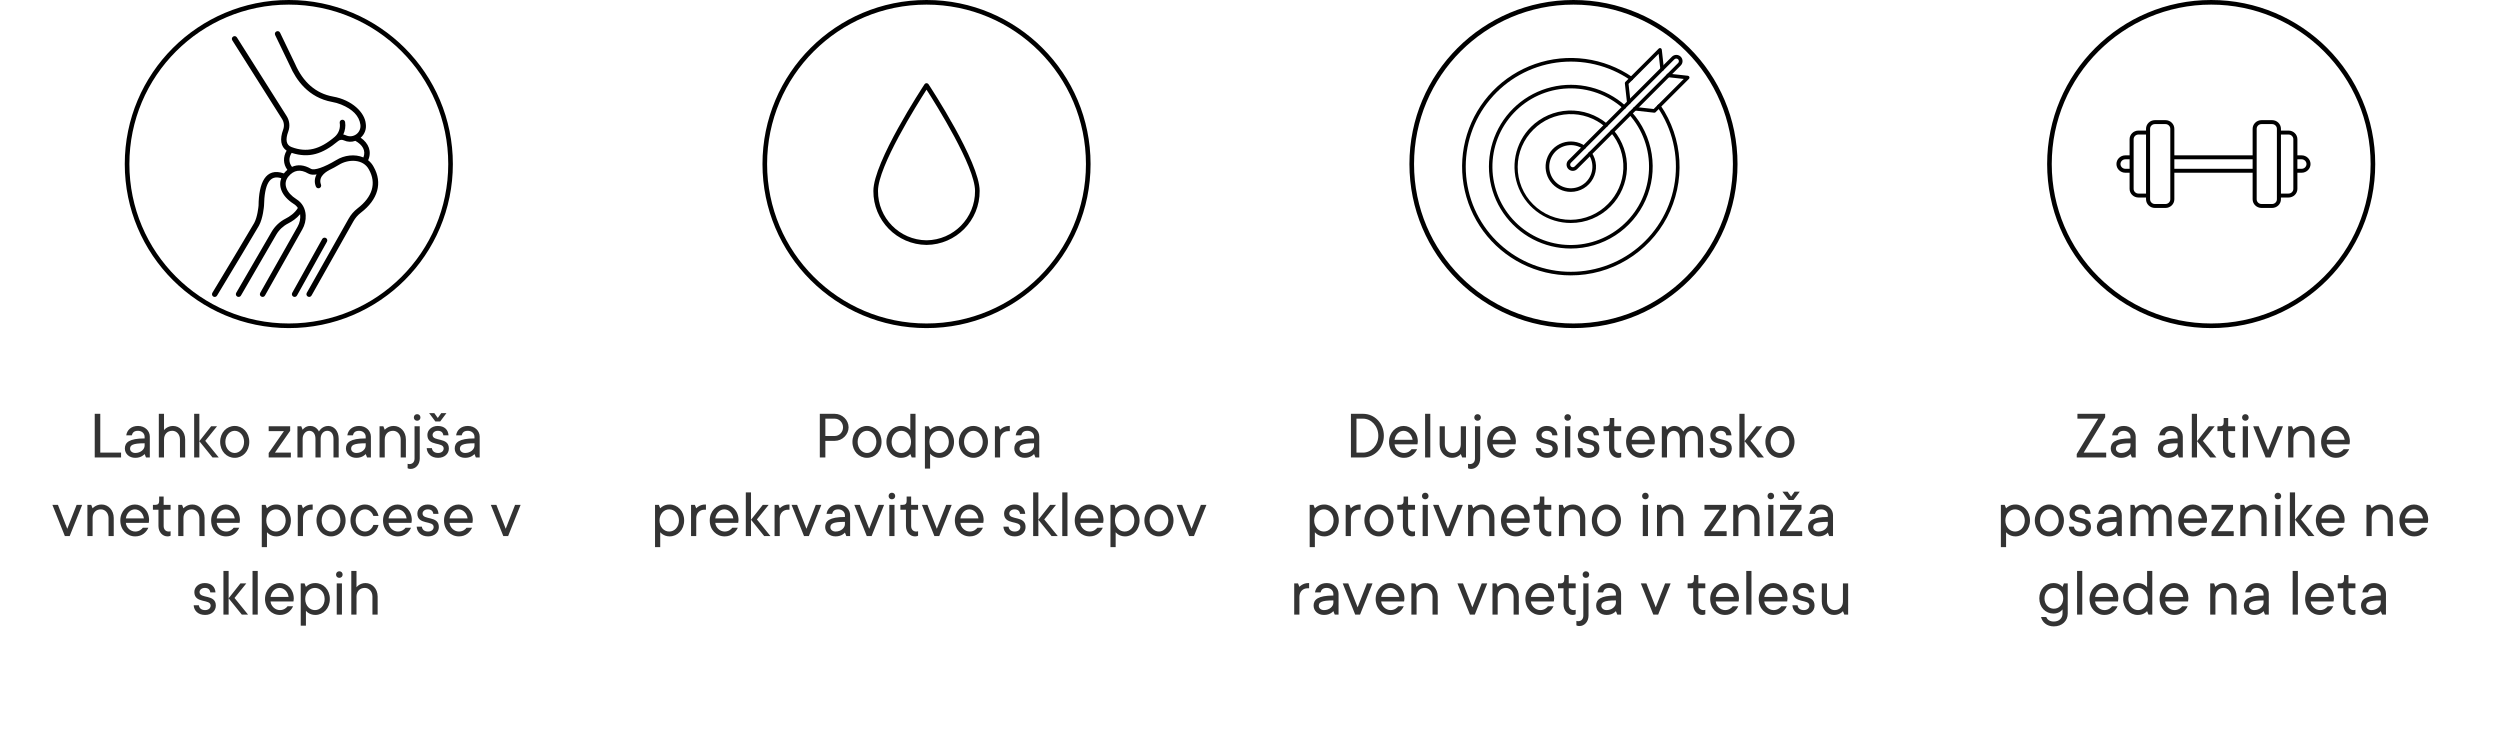 <?xml version="1.0" encoding="UTF-8"?>
<svg xmlns="http://www.w3.org/2000/svg" width="541" height="161" viewBox="0 0 541 161" fill="none">
  <path d="M20.5 99V89.55H21.7V97.95H26.2V99H20.5ZM31.596 99L31.296 98.25C31.146 98.415 30.981 98.55 30.786 98.67C30.441 98.895 29.946 99.075 29.271 99.075C27.921 99.075 27.021 98.175 27.021 97.05C27.021 95.775 27.921 94.875 31.296 94.875V94.5C31.296 93.825 30.711 93.225 29.871 93.225C29.031 93.225 28.686 93.6 28.521 94.2H27.321C27.486 93.075 28.371 92.175 29.871 92.175C31.371 92.175 32.421 93.24 32.421 94.5V99H31.596ZM31.296 96.45V95.925C28.596 95.925 28.146 96.375 28.146 97.125C28.146 97.59 28.596 98.025 29.271 98.025C30.471 98.025 31.296 97.2 31.296 96.45ZM34.368 99V89.55H35.493V93.075C35.628 92.91 35.793 92.76 35.988 92.625C36.333 92.4 36.798 92.175 37.443 92.175C38.868 92.175 40.068 93.375 40.068 95.1V99H38.943V95.1C38.943 93.975 38.178 93.225 37.293 93.225C36.228 93.225 35.493 93.96 35.493 95.1V99H34.368ZM42.015 99V89.55H43.14V95.475L45.69 92.25H46.965L44.415 95.4L47.34 99H45.99L43.14 95.475V99H42.015ZM50.792 98.025C51.827 98.025 52.817 97.065 52.817 95.625C52.817 94.185 51.827 93.225 50.792 93.225C49.742 93.225 48.767 94.185 48.767 95.625C48.767 97.065 49.742 98.025 50.792 98.025ZM50.792 99.075C49.052 99.075 47.642 97.65 47.642 95.625C47.642 93.6 49.052 92.175 50.792 92.175C52.532 92.175 53.942 93.6 53.942 95.625C53.942 97.65 52.532 99.075 50.792 99.075ZM58.143 99V98.025L61.443 93.3H58.143V92.25H62.793V93.225L59.493 97.95H62.943V99H58.143ZM64.367 99V92.25H65.192L65.492 93C65.597 92.85 65.732 92.715 65.897 92.595C66.182 92.37 66.557 92.175 67.142 92.175C67.817 92.175 68.282 92.475 68.582 92.775C68.762 92.955 68.912 93.15 69.017 93.375C69.152 93.15 69.302 92.955 69.497 92.775C69.842 92.475 70.322 92.175 71.042 92.175C72.242 92.175 73.292 93.21 73.292 94.95V99H72.167V94.95C72.167 93.81 71.582 93.225 70.817 93.225C70.052 93.225 69.392 93.885 69.392 94.95V99H68.267V94.95C68.267 93.81 67.682 93.225 66.917 93.225C66.182 93.225 65.492 93.945 65.492 94.95V99H64.367ZM79.438 99L79.138 98.25C78.987 98.415 78.823 98.55 78.627 98.67C78.282 98.895 77.787 99.075 77.112 99.075C75.763 99.075 74.862 98.175 74.862 97.05C74.862 95.775 75.763 94.875 79.138 94.875V94.5C79.138 93.825 78.552 93.225 77.713 93.225C76.873 93.225 76.528 93.6 76.362 94.2H75.162C75.328 93.075 76.213 92.175 77.713 92.175C79.213 92.175 80.263 93.24 80.263 94.5V99H79.438ZM79.138 96.45V95.925C76.438 95.925 75.987 96.375 75.987 97.125C75.987 97.59 76.438 98.025 77.112 98.025C78.312 98.025 79.138 97.2 79.138 96.45ZM82.135 99V92.25H82.96L83.26 93C83.395 92.85 83.56 92.715 83.755 92.595C84.1 92.37 84.565 92.175 85.21 92.175C86.635 92.175 87.835 93.375 87.835 95.1V99H86.71V95.1C86.71 93.975 85.945 93.225 85.06 93.225C83.995 93.225 83.26 93.96 83.26 95.1V99H82.135ZM88.208 101.325V100.35L88.313 100.395C88.388 100.41 88.478 100.425 88.583 100.425C89.258 100.425 89.708 99.99 89.708 99.225V92.25H90.833V99.225C90.833 100.575 89.918 101.475 88.883 101.475C88.658 101.475 88.493 101.445 88.373 101.4C88.298 101.385 88.253 101.355 88.208 101.325ZM89.558 90.345C89.558 89.925 89.858 89.625 90.263 89.625C90.683 89.625 90.983 89.925 90.983 90.345C90.983 90.75 90.683 91.05 90.263 91.05C89.858 91.05 89.558 90.75 89.558 90.345ZM92.335 96.975H93.46C93.535 97.575 93.97 98.025 94.81 98.025C95.575 98.025 96.01 97.575 96.01 97.05C96.01 95.535 92.485 96.69 92.485 94.125C92.485 93.09 93.385 92.175 94.735 92.175C96.175 92.175 96.985 93 97.06 94.2H95.935C95.86 93.6 95.5 93.225 94.735 93.225C94.06 93.225 93.61 93.66 93.61 94.125C93.61 95.64 97.135 94.5 97.135 97.05C97.135 98.175 96.235 99.075 94.81 99.075C93.31 99.075 92.41 98.175 92.335 96.975ZM94.21 91.2L92.86 89.4H93.985L94.735 90.45L95.485 89.4H96.61L95.26 91.2H94.21ZM102.978 99L102.678 98.25C102.528 98.415 102.363 98.55 102.168 98.67C101.823 98.895 101.328 99.075 100.653 99.075C99.302 99.075 98.403 98.175 98.403 97.05C98.403 95.775 99.302 94.875 102.678 94.875V94.5C102.678 93.825 102.093 93.225 101.253 93.225C100.413 93.225 100.068 93.6 99.903 94.2H98.703C98.868 93.075 99.752 92.175 101.253 92.175C102.753 92.175 103.803 93.24 103.803 94.5V99H102.978ZM102.678 96.45V95.925C99.978 95.925 99.528 96.375 99.528 97.125C99.528 97.59 99.978 98.025 100.653 98.025C101.853 98.025 102.678 97.2 102.678 96.45ZM14.035 116L11.335 109.25H12.535L14.56 114.425L16.585 109.25H17.785L15.085 116H14.035ZM18.913 116V109.25H19.738L20.038 110C20.172 109.85 20.337 109.715 20.532 109.595C20.878 109.37 21.343 109.175 21.988 109.175C23.413 109.175 24.613 110.375 24.613 112.1V116H23.488V112.1C23.488 110.975 22.723 110.225 21.837 110.225C20.773 110.225 20.038 110.96 20.038 112.1V116H18.913ZM30.911 114.2H32.111C31.661 115.175 30.761 116.075 29.261 116.075C27.461 116.075 26.036 114.65 26.036 112.625C26.036 110.6 27.551 109.175 29.186 109.175C30.836 109.175 32.261 110.51 32.261 112.55C32.261 112.745 32.231 112.88 32.216 112.985L32.186 113.15H27.236C27.311 114.125 28.196 115.025 29.261 115.025C30.146 115.025 30.686 114.515 30.911 114.2ZM27.236 112.175H31.136C30.971 111.05 30.161 110.225 29.186 110.225C28.211 110.225 27.401 111.05 27.236 112.175ZM34.291 113.825V110.3H33.091V109.25H33.616C34.171 109.25 34.441 108.98 34.441 108.425V107.45H35.416V109.25H36.916V110.3H35.416V113.825C35.416 114.59 35.866 115.025 36.541 115.025C36.646 115.025 36.736 115.01 36.811 114.995L36.916 114.95V115.925C36.871 115.955 36.811 115.985 36.751 116C36.616 116.045 36.451 116.075 36.241 116.075C35.206 116.075 34.291 115.175 34.291 113.825ZM38.571 116V109.25H39.396L39.696 110C39.831 109.85 39.996 109.715 40.191 109.595C40.536 109.37 41.001 109.175 41.646 109.175C43.071 109.175 44.271 110.375 44.271 112.1V116H43.146V112.1C43.146 110.975 42.381 110.225 41.496 110.225C40.431 110.225 39.696 110.96 39.696 112.1V116H38.571ZM50.569 114.2H51.769C51.319 115.175 50.419 116.075 48.919 116.075C47.119 116.075 45.694 114.65 45.694 112.625C45.694 110.6 47.209 109.175 48.844 109.175C50.494 109.175 51.919 110.51 51.919 112.55C51.919 112.745 51.889 112.88 51.874 112.985L51.844 113.15H46.894C46.969 114.125 47.854 115.025 48.919 115.025C49.804 115.025 50.344 114.515 50.569 114.2ZM46.894 112.175H50.794C50.629 111.05 49.819 110.225 48.844 110.225C47.869 110.225 47.059 111.05 46.894 112.175ZM59.722 115.025C60.847 115.025 61.822 114.065 61.822 112.625C61.822 111.185 60.847 110.225 59.722 110.225C58.597 110.225 57.622 111.185 57.622 112.625C57.622 114.065 58.597 115.025 59.722 115.025ZM56.647 118.4V109.25H57.472L57.772 110C57.907 109.85 58.087 109.715 58.282 109.595C58.627 109.37 59.122 109.175 59.797 109.175C61.537 109.175 62.947 110.6 62.947 112.625C62.947 114.65 61.537 116.075 59.797 116.075C59.122 116.075 58.627 115.85 58.282 115.625C58.087 115.49 57.907 115.34 57.772 115.175V118.4H56.647ZM64.44 116V109.25H65.265L65.565 110C65.7 109.85 65.865 109.715 66.06 109.595C66.405 109.37 66.87 109.175 67.515 109.175H67.665V110.3H67.365C66.3 110.3 65.565 111.035 65.565 112.175V116H64.44ZM71.637 115.025C72.672 115.025 73.662 114.065 73.662 112.625C73.662 111.185 72.672 110.225 71.637 110.225C70.587 110.225 69.612 111.185 69.612 112.625C69.612 114.065 70.587 115.025 71.637 115.025ZM71.637 116.075C69.897 116.075 68.487 114.65 68.487 112.625C68.487 110.6 69.897 109.175 71.637 109.175C73.377 109.175 74.787 110.6 74.787 112.625C74.787 114.65 73.377 116.075 71.637 116.075ZM80.79 113.6H81.915C81.6 114.965 80.49 116.075 78.99 116.075C77.25 116.075 75.84 114.65 75.84 112.625C75.84 110.6 77.25 109.175 78.99 109.175C80.49 109.175 81.6 110.285 81.915 111.65H80.79C80.55 110.9 79.875 110.225 78.99 110.225C77.94 110.225 76.965 111.185 76.965 112.625C76.965 114.065 77.94 115.025 78.99 115.025C79.875 115.025 80.55 114.35 80.79 113.6ZM87.761 114.2H88.961C88.511 115.175 87.611 116.075 86.111 116.075C84.311 116.075 82.886 114.65 82.886 112.625C82.886 110.6 84.401 109.175 86.036 109.175C87.686 109.175 89.111 110.51 89.111 112.55C89.111 112.745 89.081 112.88 89.066 112.985L89.036 113.15H84.086C84.161 114.125 85.046 115.025 86.111 115.025C86.996 115.025 87.536 114.515 87.761 114.2ZM84.086 112.175H87.986C87.821 111.05 87.011 110.225 86.036 110.225C85.061 110.225 84.251 111.05 84.086 112.175ZM90.167 113.975H91.292C91.367 114.575 91.802 115.025 92.642 115.025C93.407 115.025 93.842 114.575 93.842 114.05C93.842 112.535 90.317 113.69 90.317 111.125C90.317 110.09 91.217 109.175 92.567 109.175C94.007 109.175 94.817 110 94.892 111.2H93.767C93.692 110.6 93.332 110.225 92.567 110.225C91.892 110.225 91.442 110.66 91.442 111.125C91.442 112.64 94.967 111.5 94.967 114.05C94.967 115.175 94.067 116.075 92.642 116.075C91.142 116.075 90.242 115.175 90.167 113.975ZM100.96 114.2H102.16C101.71 115.175 100.81 116.075 99.31 116.075C97.51 116.075 96.085 114.65 96.085 112.625C96.085 110.6 97.6 109.175 99.235 109.175C100.885 109.175 102.31 110.51 102.31 112.55C102.31 112.745 102.28 112.88 102.265 112.985L102.235 113.15H97.285C97.36 114.125 98.245 115.025 99.31 115.025C100.195 115.025 100.735 114.515 100.96 114.2ZM97.285 112.175H101.185C101.02 111.05 100.21 110.225 99.235 110.225C98.26 110.225 97.45 111.05 97.285 112.175ZM108.913 116L106.213 109.25H107.413L109.438 114.425L111.463 109.25H112.663L109.963 116H108.913ZM41.907 130.975H43.032C43.107 131.575 43.542 132.025 44.382 132.025C45.147 132.025 45.582 131.575 45.582 131.05C45.582 129.535 42.057 130.69 42.057 128.125C42.057 127.09 42.957 126.175 44.307 126.175C45.747 126.175 46.557 127 46.632 128.2H45.507C45.432 127.6 45.072 127.225 44.307 127.225C43.632 127.225 43.182 127.66 43.182 128.125C43.182 129.64 46.707 128.5 46.707 131.05C46.707 132.175 45.807 133.075 44.382 133.075C42.882 133.075 41.982 132.175 41.907 130.975ZM48.35 133V123.55H49.475V129.475L52.025 126.25H53.3L50.75 129.4L53.675 133H52.325L49.475 129.475V133H48.35ZM54.649 133V123.55H55.774V133H54.649ZM62.222 131.2H63.422C62.972 132.175 62.072 133.075 60.572 133.075C58.772 133.075 57.347 131.65 57.347 129.625C57.347 127.6 58.862 126.175 60.497 126.175C62.147 126.175 63.572 127.51 63.572 129.55C63.572 129.745 63.542 129.88 63.527 129.985L63.497 130.15H58.547C58.622 131.125 59.507 132.025 60.572 132.025C61.457 132.025 61.997 131.515 62.222 131.2ZM58.547 129.175H62.447C62.282 128.05 61.472 127.225 60.497 127.225C59.522 127.225 58.712 128.05 58.547 129.175ZM68.152 132.025C69.277 132.025 70.252 131.065 70.252 129.625C70.252 128.185 69.277 127.225 68.152 127.225C67.027 127.225 66.052 128.185 66.052 129.625C66.052 131.065 67.027 132.025 68.152 132.025ZM65.077 135.4V126.25H65.902L66.202 127C66.337 126.85 66.517 126.715 66.712 126.595C67.057 126.37 67.552 126.175 68.227 126.175C69.967 126.175 71.377 127.6 71.377 129.625C71.377 131.65 69.967 133.075 68.227 133.075C67.552 133.075 67.057 132.85 66.712 132.625C66.517 132.49 66.337 132.34 66.202 132.175V135.4H65.077ZM72.87 133V126.25H73.995V133H72.87ZM72.72 124.345C72.72 123.925 73.02 123.625 73.425 123.625C73.845 123.625 74.145 123.925 74.145 124.345C74.145 124.75 73.845 125.05 73.425 125.05C73.02 125.05 72.72 124.75 72.72 124.345ZM76.021 133V123.55H77.146V127.075C77.281 126.91 77.446 126.76 77.641 126.625C77.986 126.4 78.451 126.175 79.096 126.175C80.521 126.175 81.721 127.375 81.721 129.1V133H80.596V129.1C80.596 127.975 79.831 127.225 78.946 127.225C77.881 127.225 77.146 127.96 77.146 129.1V133H76.021Z" fill="#333333"></path>
  <path d="M177.408 99V89.55H180.633C182.268 89.55 183.633 90.9 183.633 92.475C183.633 94.05 182.268 95.4 180.633 95.4H178.608V99H177.408ZM178.608 94.35H180.633C181.608 94.35 182.433 93.525 182.433 92.475C182.433 91.425 181.608 90.6 180.633 90.6H178.608V94.35ZM187.617 98.025C188.652 98.025 189.642 97.065 189.642 95.625C189.642 94.185 188.652 93.225 187.617 93.225C186.567 93.225 185.592 94.185 185.592 95.625C185.592 97.065 186.567 98.025 187.617 98.025ZM187.617 99.075C185.877 99.075 184.467 97.65 184.467 95.625C184.467 93.6 185.877 92.175 187.617 92.175C189.357 92.175 190.767 93.6 190.767 95.625C190.767 97.65 189.357 99.075 187.617 99.075ZM195.045 98.025C196.17 98.025 197.145 97.065 197.145 95.625C197.145 94.185 196.17 93.225 195.045 93.225C193.92 93.225 192.945 94.185 192.945 95.625C192.945 97.065 193.92 98.025 195.045 98.025ZM197.295 99L196.995 98.25C196.845 98.415 196.68 98.55 196.485 98.67C196.14 98.895 195.645 99.075 194.97 99.075C193.23 99.075 191.82 97.65 191.82 95.625C191.82 93.6 193.23 92.175 194.97 92.175C195.645 92.175 196.14 92.4 196.485 92.625C196.68 92.76 196.845 92.91 196.995 93.075V89.55H198.12V99H197.295ZM203.226 98.025C204.351 98.025 205.326 97.065 205.326 95.625C205.326 94.185 204.351 93.225 203.226 93.225C202.101 93.225 201.126 94.185 201.126 95.625C201.126 97.065 202.101 98.025 203.226 98.025ZM200.151 101.4V92.25H200.976L201.276 93C201.411 92.85 201.591 92.715 201.786 92.595C202.131 92.37 202.626 92.175 203.301 92.175C205.041 92.175 206.451 93.6 206.451 95.625C206.451 97.65 205.041 99.075 203.301 99.075C202.626 99.075 202.131 98.85 201.786 98.625C201.591 98.49 201.411 98.34 201.276 98.175V101.4H200.151ZM210.644 98.025C211.679 98.025 212.669 97.065 212.669 95.625C212.669 94.185 211.679 93.225 210.644 93.225C209.594 93.225 208.619 94.185 208.619 95.625C208.619 97.065 209.594 98.025 210.644 98.025ZM210.644 99.075C208.904 99.075 207.494 97.65 207.494 95.625C207.494 93.6 208.904 92.175 210.644 92.175C212.384 92.175 213.794 93.6 213.794 95.625C213.794 97.65 212.384 99.075 210.644 99.075ZM215.298 99V92.25H216.123L216.423 93C216.558 92.85 216.723 92.715 216.918 92.595C217.263 92.37 217.728 92.175 218.373 92.175H218.523V93.3H218.223C217.158 93.3 216.423 94.035 216.423 95.175V99H215.298ZM224.07 99L223.77 98.25C223.62 98.415 223.455 98.55 223.26 98.67C222.915 98.895 222.42 99.075 221.745 99.075C220.395 99.075 219.495 98.175 219.495 97.05C219.495 95.775 220.395 94.875 223.77 94.875V94.5C223.77 93.825 223.185 93.225 222.345 93.225C221.505 93.225 221.16 93.6 220.995 94.2H219.795C219.96 93.075 220.845 92.175 222.345 92.175C223.845 92.175 224.895 93.24 224.895 94.5V99H224.07ZM223.77 96.45V95.925C221.07 95.925 220.62 96.375 220.62 97.125C220.62 97.59 221.07 98.025 221.745 98.025C222.945 98.025 223.77 97.2 223.77 96.45ZM144.823 115.025C145.948 115.025 146.923 114.065 146.923 112.625C146.923 111.185 145.948 110.225 144.823 110.225C143.698 110.225 142.723 111.185 142.723 112.625C142.723 114.065 143.698 115.025 144.823 115.025ZM141.748 118.4V109.25H142.573L142.873 110C143.008 109.85 143.188 109.715 143.383 109.595C143.728 109.37 144.223 109.175 144.898 109.175C146.638 109.175 148.048 110.6 148.048 112.625C148.048 114.65 146.638 116.075 144.898 116.075C144.223 116.075 143.728 115.85 143.383 115.625C143.188 115.49 143.008 115.34 142.873 115.175V118.4H141.748ZM149.541 116V109.25H150.366L150.666 110C150.801 109.85 150.966 109.715 151.161 109.595C151.506 109.37 151.971 109.175 152.616 109.175H152.766V110.3H152.466C151.401 110.3 150.666 111.035 150.666 112.175V116H149.541ZM158.463 114.2H159.663C159.213 115.175 158.313 116.075 156.813 116.075C155.013 116.075 153.588 114.65 153.588 112.625C153.588 110.6 155.103 109.175 156.738 109.175C158.388 109.175 159.813 110.51 159.813 112.55C159.813 112.745 159.783 112.88 159.768 112.985L159.738 113.15H154.788C154.863 114.125 155.748 115.025 156.813 115.025C157.698 115.025 158.238 114.515 158.463 114.2ZM154.788 112.175H158.688C158.523 111.05 157.713 110.225 156.738 110.225C155.763 110.225 154.953 111.05 154.788 112.175ZM161.393 116V106.55H162.518V112.475L165.068 109.25H166.343L163.793 112.4L166.718 116H165.368L162.518 112.475V116H161.393ZM167.617 116V109.25H168.442L168.742 110C168.877 109.85 169.042 109.715 169.237 109.595C169.582 109.37 170.047 109.175 170.692 109.175H170.842V110.3H170.542C169.477 110.3 168.742 111.035 168.742 112.175V116H167.617ZM173.989 116L171.289 109.25H172.489L174.514 114.425L176.539 109.25H177.739L175.039 116H173.989ZM183.142 116L182.842 115.25C182.692 115.415 182.527 115.55 182.332 115.67C181.987 115.895 181.492 116.075 180.817 116.075C179.467 116.075 178.567 115.175 178.567 114.05C178.567 112.775 179.467 111.875 182.842 111.875V111.5C182.842 110.825 182.257 110.225 181.417 110.225C180.577 110.225 180.232 110.6 180.067 111.2H178.867C179.032 110.075 179.917 109.175 181.417 109.175C182.917 109.175 183.967 110.24 183.967 111.5V116H183.142ZM182.842 113.45V112.925C180.142 112.925 179.692 113.375 179.692 114.125C179.692 114.59 180.142 115.025 180.817 115.025C182.017 115.025 182.842 114.2 182.842 113.45ZM187.568 116L184.868 109.25H186.068L188.093 114.425L190.118 109.25H191.318L188.618 116H187.568ZM192.446 116V109.25H193.571V116H192.446ZM192.296 107.345C192.296 106.925 192.596 106.625 193.001 106.625C193.421 106.625 193.721 106.925 193.721 107.345C193.721 107.75 193.421 108.05 193.001 108.05C192.596 108.05 192.296 107.75 192.296 107.345ZM196.047 113.825V110.3H194.847V109.25H195.372C195.927 109.25 196.197 108.98 196.197 108.425V107.45H197.172V109.25H198.672V110.3H197.172V113.825C197.172 114.59 197.622 115.025 198.297 115.025C198.402 115.025 198.492 115.01 198.567 114.995L198.672 114.95V115.925C198.627 115.955 198.567 115.985 198.507 116C198.372 116.045 198.207 116.075 197.997 116.075C196.962 116.075 196.047 115.175 196.047 113.825ZM202.202 116L199.502 109.25H200.702L202.727 114.425L204.752 109.25H205.952L203.252 116H202.202ZM211.505 114.2H212.705C212.255 115.175 211.355 116.075 209.855 116.075C208.055 116.075 206.63 114.65 206.63 112.625C206.63 110.6 208.145 109.175 209.78 109.175C211.43 109.175 212.855 110.51 212.855 112.55C212.855 112.745 212.825 112.88 212.81 112.985L212.78 113.15H207.83C207.905 114.125 208.79 115.025 209.855 115.025C210.74 115.025 211.28 114.515 211.505 114.2ZM207.83 112.175H211.73C211.565 111.05 210.755 110.225 209.78 110.225C208.805 110.225 207.995 111.05 207.83 112.175ZM217.133 113.975H218.258C218.333 114.575 218.768 115.025 219.608 115.025C220.373 115.025 220.808 114.575 220.808 114.05C220.808 112.535 217.283 113.69 217.283 111.125C217.283 110.09 218.183 109.175 219.533 109.175C220.973 109.175 221.783 110 221.858 111.2H220.733C220.658 110.6 220.298 110.225 219.533 110.225C218.858 110.225 218.408 110.66 218.408 111.125C218.408 112.64 221.933 111.5 221.933 114.05C221.933 115.175 221.033 116.075 219.608 116.075C218.108 116.075 217.208 115.175 217.133 113.975ZM223.576 116V106.55H224.701V112.475L227.251 109.25H228.526L225.976 112.4L228.901 116H227.551L224.701 112.475V116H223.576ZM229.875 116V106.55H231V116H229.875ZM237.447 114.2H238.647C238.197 115.175 237.297 116.075 235.797 116.075C233.997 116.075 232.572 114.65 232.572 112.625C232.572 110.6 234.087 109.175 235.722 109.175C237.372 109.175 238.797 110.51 238.797 112.55C238.797 112.745 238.767 112.88 238.752 112.985L238.722 113.15H233.772C233.847 114.125 234.732 115.025 235.797 115.025C236.682 115.025 237.222 114.515 237.447 114.2ZM233.772 112.175H237.672C237.507 111.05 236.697 110.225 235.722 110.225C234.747 110.225 233.937 111.05 233.772 112.175ZM243.378 115.025C244.503 115.025 245.478 114.065 245.478 112.625C245.478 111.185 244.503 110.225 243.378 110.225C242.253 110.225 241.278 111.185 241.278 112.625C241.278 114.065 242.253 115.025 243.378 115.025ZM240.303 118.4V109.25H241.128L241.428 110C241.563 109.85 241.743 109.715 241.938 109.595C242.283 109.37 242.778 109.175 243.453 109.175C245.193 109.175 246.603 110.6 246.603 112.625C246.603 114.65 245.193 116.075 243.453 116.075C242.778 116.075 242.283 115.85 241.938 115.625C241.743 115.49 241.563 115.34 241.428 115.175V118.4H240.303ZM250.796 115.025C251.831 115.025 252.821 114.065 252.821 112.625C252.821 111.185 251.831 110.225 250.796 110.225C249.746 110.225 248.771 111.185 248.771 112.625C248.771 114.065 249.746 115.025 250.796 115.025ZM250.796 116.075C249.056 116.075 247.646 114.65 247.646 112.625C247.646 110.6 249.056 109.175 250.796 109.175C252.536 109.175 253.946 110.6 253.946 112.625C253.946 114.65 252.536 116.075 250.796 116.075ZM257.324 116L254.624 109.25H255.824L257.849 114.425L259.874 109.25H261.074L258.374 116H257.324Z" fill="#333333"></path>
  <g clip-path="url(#clip0_644_636)">
    <path d="M200.501 53C194.103 52.943 188.958 47.716 189 41.316C189 35.063 199.632 18.894 200.083 18.21C200.254 17.98 200.581 17.933 200.81 18.105C200.85 18.134 200.886 18.17 200.916 18.21C201.368 18.894 211.998 35.061 211.998 41.316C212.04 47.716 206.897 52.943 200.497 53.002L200.501 53ZM200.501 19.403C198.5 22.514 189.999 36.033 189.999 41.314C189.956 47.162 194.653 51.943 200.499 52C206.345 51.943 211.042 47.164 210.999 41.316C210.999 36.035 202.498 22.514 200.499 19.405L200.501 19.403Z" fill="black"></path>
  </g>
  <circle cx="200.5" cy="35.5" r="35" stroke="black"></circle>
  <path d="M293.54 97.95H294.965C296.705 97.95 298.265 96.375 298.265 94.275C298.265 92.175 296.705 90.6 294.965 90.6H293.54V97.95ZM292.34 99V89.55H294.965C297.44 89.55 299.465 91.575 299.465 94.275C299.465 96.975 297.44 99 294.965 99H292.34ZM305.461 97.2H306.661C306.211 98.175 305.311 99.075 303.811 99.075C302.011 99.075 300.586 97.65 300.586 95.625C300.586 93.6 302.101 92.175 303.736 92.175C305.386 92.175 306.811 93.51 306.811 95.55C306.811 95.745 306.781 95.88 306.766 95.985L306.736 96.15H301.786C301.861 97.125 302.746 98.025 303.811 98.025C304.696 98.025 305.236 97.515 305.461 97.2ZM301.786 95.175H305.686C305.521 94.05 304.711 93.225 303.736 93.225C302.761 93.225 301.951 94.05 301.786 95.175ZM308.391 99V89.55H309.516V99H308.391ZM311.539 96.15V92.25H312.664V96.15C312.664 97.275 313.399 98.025 314.314 98.025C315.379 98.025 316.114 97.29 316.114 96.15V92.25H317.239V99H316.414L316.114 98.25C315.979 98.415 315.814 98.55 315.619 98.67C315.274 98.895 314.809 99.075 314.164 99.075C312.739 99.075 311.539 97.875 311.539 96.15ZM317.685 101.325V100.35L317.79 100.395C317.865 100.41 317.955 100.425 318.06 100.425C318.735 100.425 319.185 99.99 319.185 99.225V92.25H320.31V99.225C320.31 100.575 319.395 101.475 318.36 101.475C318.135 101.475 317.97 101.445 317.85 101.4C317.775 101.385 317.73 101.355 317.685 101.325ZM319.035 90.345C319.035 89.925 319.335 89.625 319.74 89.625C320.16 89.625 320.46 89.925 320.46 90.345C320.46 90.75 320.16 91.05 319.74 91.05C319.335 91.05 319.035 90.75 319.035 90.345ZM326.687 97.2H327.887C327.437 98.175 326.537 99.075 325.037 99.075C323.237 99.075 321.812 97.65 321.812 95.625C321.812 93.6 323.327 92.175 324.962 92.175C326.612 92.175 328.037 93.51 328.037 95.55C328.037 95.745 328.007 95.88 327.992 95.985L327.962 96.15H323.012C323.087 97.125 323.972 98.025 325.037 98.025C325.922 98.025 326.462 97.515 326.687 97.2ZM323.012 95.175H326.912C326.747 94.05 325.937 93.225 324.962 93.225C323.987 93.225 323.177 94.05 323.012 95.175ZM332.315 96.975H333.44C333.515 97.575 333.95 98.025 334.79 98.025C335.555 98.025 335.99 97.575 335.99 97.05C335.99 95.535 332.465 96.69 332.465 94.125C332.465 93.09 333.365 92.175 334.715 92.175C336.155 92.175 336.965 93 337.04 94.2H335.915C335.84 93.6 335.48 93.225 334.715 93.225C334.04 93.225 333.59 93.66 333.59 94.125C333.59 95.64 337.115 94.5 337.115 97.05C337.115 98.175 336.215 99.075 334.79 99.075C333.29 99.075 332.39 98.175 332.315 96.975ZM338.683 99V92.25H339.808V99H338.683ZM338.533 90.345C338.533 89.925 338.833 89.625 339.238 89.625C339.658 89.625 339.958 89.925 339.958 90.345C339.958 90.75 339.658 91.05 339.238 91.05C338.833 91.05 338.533 90.75 338.533 90.345ZM341.309 96.975H342.434C342.509 97.575 342.944 98.025 343.784 98.025C344.549 98.025 344.984 97.575 344.984 97.05C344.984 95.535 341.459 96.69 341.459 94.125C341.459 93.09 342.359 92.175 343.709 92.175C345.149 92.175 345.959 93 346.034 94.2H344.909C344.834 93.6 344.474 93.225 343.709 93.225C343.034 93.225 342.584 93.66 342.584 94.125C342.584 95.64 346.109 94.5 346.109 97.05C346.109 98.175 345.209 99.075 343.784 99.075C342.284 99.075 341.384 98.175 341.309 96.975ZM348.202 96.825V93.3H347.002V92.25H347.527C348.082 92.25 348.352 91.98 348.352 91.425V90.45H349.327V92.25H350.827V93.3H349.327V96.825C349.327 97.59 349.777 98.025 350.452 98.025C350.557 98.025 350.647 98.01 350.722 97.995L350.827 97.95V98.925C350.782 98.955 350.722 98.985 350.662 99C350.527 99.045 350.362 99.075 350.152 99.075C349.117 99.075 348.202 98.175 348.202 96.825ZM356.76 97.2H357.96C357.51 98.175 356.61 99.075 355.11 99.075C353.31 99.075 351.885 97.65 351.885 95.625C351.885 93.6 353.4 92.175 355.035 92.175C356.685 92.175 358.11 93.51 358.11 95.55C358.11 95.745 358.08 95.88 358.065 95.985L358.035 96.15H353.085C353.16 97.125 354.045 98.025 355.11 98.025C355.995 98.025 356.535 97.515 356.76 97.2ZM353.085 95.175H356.985C356.82 94.05 356.01 93.225 355.035 93.225C354.06 93.225 353.25 94.05 353.085 95.175ZM359.615 99V92.25H360.44L360.74 93C360.845 92.85 360.98 92.715 361.145 92.595C361.43 92.37 361.805 92.175 362.39 92.175C363.065 92.175 363.53 92.475 363.83 92.775C364.01 92.955 364.16 93.15 364.265 93.375C364.4 93.15 364.55 92.955 364.745 92.775C365.09 92.475 365.57 92.175 366.29 92.175C367.49 92.175 368.54 93.21 368.54 94.95V99H367.415V94.95C367.415 93.81 366.83 93.225 366.065 93.225C365.3 93.225 364.64 93.885 364.64 94.95V99H363.515V94.95C363.515 93.81 362.93 93.225 362.165 93.225C361.43 93.225 360.74 93.945 360.74 94.95V99H359.615ZM369.961 96.975H371.086C371.161 97.575 371.596 98.025 372.436 98.025C373.201 98.025 373.636 97.575 373.636 97.05C373.636 95.535 370.111 96.69 370.111 94.125C370.111 93.09 371.011 92.175 372.361 92.175C373.801 92.175 374.611 93 374.686 94.2H373.561C373.486 93.6 373.126 93.225 372.361 93.225C371.686 93.225 371.236 93.66 371.236 94.125C371.236 95.64 374.761 94.5 374.761 97.05C374.761 98.175 373.861 99.075 372.436 99.075C370.936 99.075 370.036 98.175 369.961 96.975ZM376.404 99V89.55H377.529V95.475L380.079 92.25H381.354L378.804 95.4L381.729 99H380.379L377.529 95.475V99H376.404ZM385.181 98.025C386.216 98.025 387.206 97.065 387.206 95.625C387.206 94.185 386.216 93.225 385.181 93.225C384.131 93.225 383.156 94.185 383.156 95.625C383.156 97.065 384.131 98.025 385.181 98.025ZM385.181 99.075C383.441 99.075 382.031 97.65 382.031 95.625C382.031 93.6 383.441 92.175 385.181 92.175C386.921 92.175 388.331 93.6 388.331 95.625C388.331 97.65 386.921 99.075 385.181 99.075ZM286.489 115.025C287.614 115.025 288.589 114.065 288.589 112.625C288.589 111.185 287.614 110.225 286.489 110.225C285.364 110.225 284.389 111.185 284.389 112.625C284.389 114.065 285.364 115.025 286.489 115.025ZM283.414 118.4V109.25H284.239L284.539 110C284.674 109.85 284.854 109.715 285.049 109.595C285.394 109.37 285.889 109.175 286.564 109.175C288.304 109.175 289.714 110.6 289.714 112.625C289.714 114.65 288.304 116.075 286.564 116.075C285.889 116.075 285.394 115.85 285.049 115.625C284.854 115.49 284.674 115.34 284.539 115.175V118.4H283.414ZM291.207 116V109.25H292.032L292.332 110C292.467 109.85 292.632 109.715 292.827 109.595C293.172 109.37 293.637 109.175 294.282 109.175H294.432V110.3H294.132C293.067 110.3 292.332 111.035 292.332 112.175V116H291.207ZM298.404 115.025C299.439 115.025 300.429 114.065 300.429 112.625C300.429 111.185 299.439 110.225 298.404 110.225C297.354 110.225 296.379 111.185 296.379 112.625C296.379 114.065 297.354 115.025 298.404 115.025ZM298.404 116.075C296.664 116.075 295.254 114.65 295.254 112.625C295.254 110.6 296.664 109.175 298.404 109.175C300.144 109.175 301.554 110.6 301.554 112.625C301.554 114.65 300.144 116.075 298.404 116.075ZM303.583 113.825V110.3H302.383V109.25H302.908C303.463 109.25 303.733 108.98 303.733 108.425V107.45H304.708V109.25H306.208V110.3H304.708V113.825C304.708 114.59 305.158 115.025 305.833 115.025C305.938 115.025 306.028 115.01 306.103 114.995L306.208 114.95V115.925C306.163 115.955 306.103 115.985 306.043 116C305.908 116.045 305.743 116.075 305.533 116.075C304.498 116.075 303.583 115.175 303.583 113.825ZM307.862 116V109.25H308.987V116H307.862ZM307.712 107.345C307.712 106.925 308.012 106.625 308.417 106.625C308.837 106.625 309.137 106.925 309.137 107.345C309.137 107.75 308.837 108.05 308.417 108.05C308.012 108.05 307.712 107.75 307.712 107.345ZM312.813 116L310.113 109.25H311.313L313.338 114.425L315.363 109.25H316.563L313.863 116H312.813ZM317.691 116V109.25H318.516L318.816 110C318.951 109.85 319.116 109.715 319.311 109.595C319.656 109.37 320.121 109.175 320.766 109.175C322.191 109.175 323.391 110.375 323.391 112.1V116H322.266V112.1C322.266 110.975 321.501 110.225 320.616 110.225C319.551 110.225 318.816 110.96 318.816 112.1V116H317.691ZM329.69 114.2H330.89C330.44 115.175 329.54 116.075 328.04 116.075C326.24 116.075 324.815 114.65 324.815 112.625C324.815 110.6 326.33 109.175 327.965 109.175C329.615 109.175 331.04 110.51 331.04 112.55C331.04 112.745 331.01 112.88 330.995 112.985L330.965 113.15H326.015C326.09 114.125 326.975 115.025 328.04 115.025C328.925 115.025 329.465 114.515 329.69 114.2ZM326.015 112.175H329.915C329.75 111.05 328.94 110.225 327.965 110.225C326.99 110.225 326.18 111.05 326.015 112.175ZM333.07 113.825V110.3H331.87V109.25H332.395C332.95 109.25 333.22 108.98 333.22 108.425V107.45H334.195V109.25H335.695V110.3H334.195V113.825C334.195 114.59 334.645 115.025 335.32 115.025C335.425 115.025 335.515 115.01 335.59 114.995L335.695 114.95V115.925C335.65 115.955 335.59 115.985 335.53 116C335.395 116.045 335.23 116.075 335.02 116.075C333.985 116.075 333.07 115.175 333.07 113.825ZM337.35 116V109.25H338.175L338.475 110C338.61 109.85 338.775 109.715 338.97 109.595C339.315 109.37 339.78 109.175 340.425 109.175C341.85 109.175 343.05 110.375 343.05 112.1V116H341.925V112.1C341.925 110.975 341.16 110.225 340.275 110.225C339.21 110.225 338.475 110.96 338.475 112.1V116H337.35ZM347.623 115.025C348.658 115.025 349.648 114.065 349.648 112.625C349.648 111.185 348.658 110.225 347.623 110.225C346.573 110.225 345.598 111.185 345.598 112.625C345.598 114.065 346.573 115.025 347.623 115.025ZM347.623 116.075C345.883 116.075 344.473 114.65 344.473 112.625C344.473 110.6 345.883 109.175 347.623 109.175C349.363 109.175 350.773 110.6 350.773 112.625C350.773 114.65 349.363 116.075 347.623 116.075ZM355.499 116V109.25H356.624V116H355.499ZM355.349 107.345C355.349 106.925 355.649 106.625 356.054 106.625C356.474 106.625 356.774 106.925 356.774 107.345C356.774 107.75 356.474 108.05 356.054 108.05C355.649 108.05 355.349 107.75 355.349 107.345ZM358.575 116V109.25H359.4L359.7 110C359.835 109.85 360 109.715 360.195 109.595C360.54 109.37 361.005 109.175 361.65 109.175C363.075 109.175 364.275 110.375 364.275 112.1V116H363.15V112.1C363.15 110.975 362.385 110.225 361.5 110.225C360.435 110.225 359.7 110.96 359.7 112.1V116H358.575ZM368.846 116V115.025L372.146 110.3H368.846V109.25H373.496V110.225L370.196 114.95H373.646V116H368.846ZM375.069 116V109.25H375.894L376.194 110C376.329 109.85 376.494 109.715 376.689 109.595C377.034 109.37 377.499 109.175 378.144 109.175C379.569 109.175 380.769 110.375 380.769 112.1V116H379.644V112.1C379.644 110.975 378.879 110.225 377.994 110.225C376.929 110.225 376.194 110.96 376.194 112.1V116H375.069ZM382.642 116V109.25H383.767V116H382.642ZM382.492 107.345C382.492 106.925 382.792 106.625 383.197 106.625C383.617 106.625 383.917 106.925 383.917 107.345C383.917 107.75 383.617 108.05 383.197 108.05C382.792 108.05 382.492 107.75 382.492 107.345ZM385.194 116V115.025L388.494 110.3H385.194V109.25H389.844V110.225L386.544 114.95H389.994V116H385.194ZM387.069 108.2L385.719 106.4H386.844L387.594 107.45L388.344 106.4H389.469L388.119 108.2H387.069ZM395.838 116L395.538 115.25C395.388 115.415 395.223 115.55 395.028 115.67C394.683 115.895 394.188 116.075 393.513 116.075C392.163 116.075 391.263 115.175 391.263 114.05C391.263 112.775 392.163 111.875 395.538 111.875V111.5C395.538 110.825 394.953 110.225 394.113 110.225C393.273 110.225 392.928 110.6 392.763 111.2H391.563C391.728 110.075 392.613 109.175 394.113 109.175C395.613 109.175 396.663 110.24 396.663 111.5V116H395.838ZM395.538 113.45V112.925C392.838 112.925 392.388 113.375 392.388 114.125C392.388 114.59 392.838 115.025 393.513 115.025C394.713 115.025 395.538 114.2 395.538 113.45ZM280.067 133V126.25H280.892L281.192 127C281.327 126.85 281.492 126.715 281.687 126.595C282.032 126.37 282.497 126.175 283.142 126.175H283.292V127.3H282.992C281.927 127.3 281.192 128.035 281.192 129.175V133H280.067ZM288.839 133L288.539 132.25C288.389 132.415 288.224 132.55 288.029 132.67C287.684 132.895 287.189 133.075 286.514 133.075C285.164 133.075 284.264 132.175 284.264 131.05C284.264 129.775 285.164 128.875 288.539 128.875V128.5C288.539 127.825 287.954 127.225 287.114 127.225C286.274 127.225 285.929 127.6 285.764 128.2H284.564C284.729 127.075 285.614 126.175 287.114 126.175C288.614 126.175 289.664 127.24 289.664 128.5V133H288.839ZM288.539 130.45V129.925C285.839 129.925 285.389 130.375 285.389 131.125C285.389 131.59 285.839 132.025 286.514 132.025C287.714 132.025 288.539 131.2 288.539 130.45ZM293.265 133L290.565 126.25H291.765L293.79 131.425L295.815 126.25H297.015L294.315 133H293.265ZM302.568 131.2H303.768C303.318 132.175 302.418 133.075 300.918 133.075C299.118 133.075 297.693 131.65 297.693 129.625C297.693 127.6 299.208 126.175 300.843 126.175C302.493 126.175 303.918 127.51 303.918 129.55C303.918 129.745 303.888 129.88 303.873 129.985L303.843 130.15H298.893C298.968 131.125 299.853 132.025 300.918 132.025C301.803 132.025 302.343 131.515 302.568 131.2ZM298.893 129.175H302.793C302.628 128.05 301.818 127.225 300.843 127.225C299.868 127.225 299.058 128.05 298.893 129.175ZM305.423 133V126.25H306.248L306.548 127C306.683 126.85 306.848 126.715 307.043 126.595C307.388 126.37 307.853 126.175 308.498 126.175C309.923 126.175 311.123 127.375 311.123 129.1V133H309.998V129.1C309.998 127.975 309.233 127.225 308.348 127.225C307.283 127.225 306.548 127.96 306.548 129.1V133H305.423ZM318.094 133L315.394 126.25H316.594L318.619 131.425L320.644 126.25H321.844L319.144 133H318.094ZM322.972 133V126.25H323.797L324.097 127C324.232 126.85 324.397 126.715 324.592 126.595C324.937 126.37 325.402 126.175 326.047 126.175C327.472 126.175 328.672 127.375 328.672 129.1V133H327.547V129.1C327.547 127.975 326.782 127.225 325.897 127.225C324.832 127.225 324.097 127.96 324.097 129.1V133H322.972ZM334.97 131.2H336.17C335.72 132.175 334.82 133.075 333.32 133.075C331.52 133.075 330.095 131.65 330.095 129.625C330.095 127.6 331.61 126.175 333.245 126.175C334.895 126.175 336.32 127.51 336.32 129.55C336.32 129.745 336.29 129.88 336.275 129.985L336.245 130.15H331.295C331.37 131.125 332.255 132.025 333.32 132.025C334.205 132.025 334.745 131.515 334.97 131.2ZM331.295 129.175H335.195C335.03 128.05 334.22 127.225 333.245 127.225C332.27 127.225 331.46 128.05 331.295 129.175ZM338.351 130.825V127.3H337.151V126.25H337.676C338.231 126.25 338.501 125.98 338.501 125.425V124.45H339.476V126.25H340.976V127.3H339.476V130.825C339.476 131.59 339.926 132.025 340.601 132.025C340.706 132.025 340.796 132.01 340.871 131.995L340.976 131.95V132.925C340.931 132.955 340.871 132.985 340.811 133C340.676 133.045 340.511 133.075 340.301 133.075C339.266 133.075 338.351 132.175 338.351 130.825ZM341.13 135.325V134.35L341.235 134.395C341.31 134.41 341.4 134.425 341.505 134.425C342.18 134.425 342.63 133.99 342.63 133.225V126.25H343.755V133.225C343.755 134.575 342.84 135.475 341.805 135.475C341.58 135.475 341.415 135.445 341.295 135.4C341.22 135.385 341.175 135.355 341.13 135.325ZM342.48 124.345C342.48 123.925 342.78 123.625 343.185 123.625C343.605 123.625 343.905 123.925 343.905 124.345C343.905 124.75 343.605 125.05 343.185 125.05C342.78 125.05 342.48 124.75 342.48 124.345ZM349.981 133L349.681 132.25C349.531 132.415 349.366 132.55 349.171 132.67C348.826 132.895 348.331 133.075 347.656 133.075C346.306 133.075 345.406 132.175 345.406 131.05C345.406 129.775 346.306 128.875 349.681 128.875V128.5C349.681 127.825 349.096 127.225 348.256 127.225C347.416 127.225 347.071 127.6 346.906 128.2H345.706C345.871 127.075 346.756 126.175 348.256 126.175C349.756 126.175 350.806 127.24 350.806 128.5V133H349.981ZM349.681 130.45V129.925C346.981 129.925 346.531 130.375 346.531 131.125C346.531 131.59 346.981 132.025 347.656 132.025C348.856 132.025 349.681 131.2 349.681 130.45ZM357.777 133L355.077 126.25H356.277L358.302 131.425L360.327 126.25H361.527L358.827 133H357.777ZM366.402 130.825V127.3H365.202V126.25H365.727C366.282 126.25 366.552 125.98 366.552 125.425V124.45H367.527V126.25H369.027V127.3H367.527V130.825C367.527 131.59 367.977 132.025 368.652 132.025C368.757 132.025 368.847 132.01 368.922 131.995L369.027 131.95V132.925C368.982 132.955 368.922 132.985 368.862 133C368.727 133.045 368.562 133.075 368.352 133.075C367.317 133.075 366.402 132.175 366.402 130.825ZM374.961 131.2H376.161C375.711 132.175 374.811 133.075 373.311 133.075C371.511 133.075 370.086 131.65 370.086 129.625C370.086 127.6 371.601 126.175 373.236 126.175C374.886 126.175 376.311 127.51 376.311 129.55C376.311 129.745 376.281 129.88 376.266 129.985L376.236 130.15H371.286C371.361 131.125 372.246 132.025 373.311 132.025C374.196 132.025 374.736 131.515 374.961 131.2ZM371.286 129.175H375.186C375.021 128.05 374.211 127.225 373.236 127.225C372.261 127.225 371.451 128.05 371.286 129.175ZM377.891 133V123.55H379.016V133H377.891ZM385.463 131.2H386.663C386.213 132.175 385.313 133.075 383.813 133.075C382.013 133.075 380.588 131.65 380.588 129.625C380.588 127.6 382.103 126.175 383.738 126.175C385.388 126.175 386.813 127.51 386.813 129.55C386.813 129.745 386.783 129.88 386.768 129.985L386.738 130.15H381.788C381.863 131.125 382.748 132.025 383.813 132.025C384.698 132.025 385.238 131.515 385.463 131.2ZM381.788 129.175H385.688C385.523 128.05 384.713 127.225 383.738 127.225C382.763 127.225 381.953 128.05 381.788 129.175ZM387.869 130.975H388.994C389.069 131.575 389.504 132.025 390.344 132.025C391.109 132.025 391.544 131.575 391.544 131.05C391.544 129.535 388.019 130.69 388.019 128.125C388.019 127.09 388.919 126.175 390.269 126.175C391.709 126.175 392.519 127 392.594 128.2H391.469C391.394 127.6 391.034 127.225 390.269 127.225C389.594 127.225 389.144 127.66 389.144 128.125C389.144 129.64 392.669 128.5 392.669 131.05C392.669 132.175 391.769 133.075 390.344 133.075C388.844 133.075 387.944 132.175 387.869 130.975ZM394.237 130.15V126.25H395.362V130.15C395.362 131.275 396.097 132.025 397.012 132.025C398.077 132.025 398.812 131.29 398.812 130.15V126.25H399.937V133H399.112L398.812 132.25C398.677 132.415 398.512 132.55 398.317 132.67C397.972 132.895 397.507 133.075 396.862 133.075C395.437 133.075 394.237 131.875 394.237 130.15Z" fill="#333333"></path>
  <path d="M449.406 99V98.25L454.056 90.6H449.556V89.55H455.556V90.3L450.906 97.95H455.781V99H449.406ZM461.34 99L461.04 98.25C460.89 98.415 460.725 98.55 460.53 98.67C460.185 98.895 459.69 99.075 459.015 99.075C457.665 99.075 456.765 98.175 456.765 97.05C456.765 95.775 457.665 94.875 461.04 94.875V94.5C461.04 93.825 460.455 93.225 459.615 93.225C458.775 93.225 458.43 93.6 458.265 94.2H457.065C457.23 93.075 458.115 92.175 459.615 92.175C461.115 92.175 462.165 93.24 462.165 94.5V99H461.34ZM461.04 96.45V95.925C458.34 95.925 457.89 96.375 457.89 97.125C457.89 97.59 458.34 98.025 459.015 98.025C460.215 98.025 461.04 97.2 461.04 96.45ZM471.535 99L471.235 98.25C471.085 98.415 470.92 98.55 470.725 98.67C470.38 98.895 469.885 99.075 469.21 99.075C467.86 99.075 466.96 98.175 466.96 97.05C466.96 95.775 467.86 94.875 471.235 94.875V94.5C471.235 93.825 470.65 93.225 469.81 93.225C468.97 93.225 468.625 93.6 468.46 94.2H467.26C467.425 93.075 468.31 92.175 469.81 92.175C471.31 92.175 472.36 93.24 472.36 94.5V99H471.535ZM471.235 96.45V95.925C468.535 95.925 468.085 96.375 468.085 97.125C468.085 97.59 468.535 98.025 469.21 98.025C470.41 98.025 471.235 97.2 471.235 96.45ZM474.308 99V89.55H475.433V95.475L477.983 92.25H479.258L476.708 95.4L479.633 99H478.283L475.433 95.475V99H474.308ZM481.057 96.825V93.3H479.857V92.25H480.382C480.937 92.25 481.207 91.98 481.207 91.425V90.45H482.182V92.25H483.682V93.3H482.182V96.825C482.182 97.59 482.632 98.025 483.307 98.025C483.412 98.025 483.502 98.01 483.577 97.995L483.682 97.95V98.925C483.637 98.955 483.577 98.985 483.517 99C483.382 99.045 483.217 99.075 483.007 99.075C481.972 99.075 481.057 98.175 481.057 96.825ZM485.336 99V92.25H486.461V99H485.336ZM485.186 90.345C485.186 89.925 485.486 89.625 485.891 89.625C486.311 89.625 486.611 89.925 486.611 90.345C486.611 90.75 486.311 91.05 485.891 91.05C485.486 91.05 485.186 90.75 485.186 90.345ZM490.288 99L487.588 92.25H488.788L490.813 97.425L492.838 92.25H494.038L491.338 99H490.288ZM495.165 99V92.25H495.99L496.29 93C496.425 92.85 496.59 92.715 496.785 92.595C497.13 92.37 497.595 92.175 498.24 92.175C499.665 92.175 500.865 93.375 500.865 95.1V99H499.74V95.1C499.74 93.975 498.975 93.225 498.09 93.225C497.025 93.225 496.29 93.96 496.29 95.1V99H495.165ZM507.164 97.2H508.364C507.914 98.175 507.014 99.075 505.514 99.075C503.714 99.075 502.289 97.65 502.289 95.625C502.289 93.6 503.804 92.175 505.439 92.175C507.089 92.175 508.514 93.51 508.514 95.55C508.514 95.745 508.484 95.88 508.469 95.985L508.439 96.15H503.489C503.564 97.125 504.449 98.025 505.514 98.025C506.399 98.025 506.939 97.515 507.164 97.2ZM503.489 95.175H507.389C507.224 94.05 506.414 93.225 505.439 93.225C504.464 93.225 503.654 94.05 503.489 95.175ZM436.065 115.025C437.19 115.025 438.165 114.065 438.165 112.625C438.165 111.185 437.19 110.225 436.065 110.225C434.94 110.225 433.965 111.185 433.965 112.625C433.965 114.065 434.94 115.025 436.065 115.025ZM432.99 118.4V109.25H433.815L434.115 110C434.25 109.85 434.43 109.715 434.625 109.595C434.97 109.37 435.465 109.175 436.14 109.175C437.88 109.175 439.29 110.6 439.29 112.625C439.29 114.65 437.88 116.075 436.14 116.075C435.465 116.075 434.97 115.85 434.625 115.625C434.43 115.49 434.25 115.34 434.115 115.175V118.4H432.99ZM443.483 115.025C444.518 115.025 445.508 114.065 445.508 112.625C445.508 111.185 444.518 110.225 443.483 110.225C442.433 110.225 441.458 111.185 441.458 112.625C441.458 114.065 442.433 115.025 443.483 115.025ZM443.483 116.075C441.743 116.075 440.333 114.65 440.333 112.625C440.333 110.6 441.743 109.175 443.483 109.175C445.223 109.175 446.633 110.6 446.633 112.625C446.633 114.65 445.223 116.075 443.483 116.075ZM447.687 113.975H448.812C448.887 114.575 449.322 115.025 450.162 115.025C450.927 115.025 451.362 114.575 451.362 114.05C451.362 112.535 447.837 113.69 447.837 111.125C447.837 110.09 448.737 109.175 450.087 109.175C451.527 109.175 452.337 110 452.412 111.2H451.287C451.212 110.6 450.852 110.225 450.087 110.225C449.412 110.225 448.962 110.66 448.962 111.125C448.962 112.64 452.487 111.5 452.487 114.05C452.487 115.175 451.587 116.075 450.162 116.075C448.662 116.075 447.762 115.175 447.687 113.975ZM458.33 116L458.03 115.25C457.88 115.415 457.715 115.55 457.52 115.67C457.175 115.895 456.68 116.075 456.005 116.075C454.655 116.075 453.755 115.175 453.755 114.05C453.755 112.775 454.655 111.875 458.03 111.875V111.5C458.03 110.825 457.445 110.225 456.605 110.225C455.765 110.225 455.42 110.6 455.255 111.2H454.055C454.22 110.075 455.105 109.175 456.605 109.175C458.105 109.175 459.155 110.24 459.155 111.5V116H458.33ZM458.03 113.45V112.925C455.33 112.925 454.88 113.375 454.88 114.125C454.88 114.59 455.33 115.025 456.005 115.025C457.205 115.025 458.03 114.2 458.03 113.45ZM461.027 116V109.25H461.852L462.152 110C462.257 109.85 462.392 109.715 462.557 109.595C462.842 109.37 463.217 109.175 463.802 109.175C464.477 109.175 464.942 109.475 465.242 109.775C465.422 109.955 465.572 110.15 465.677 110.375C465.812 110.15 465.962 109.955 466.157 109.775C466.502 109.475 466.982 109.175 467.702 109.175C468.902 109.175 469.952 110.21 469.952 111.95V116H468.827V111.95C468.827 110.81 468.242 110.225 467.477 110.225C466.712 110.225 466.052 110.885 466.052 111.95V116H464.927V111.95C464.927 110.81 464.342 110.225 463.577 110.225C462.842 110.225 462.152 110.945 462.152 111.95V116H461.027ZM476.248 114.2H477.448C476.998 115.175 476.098 116.075 474.598 116.075C472.798 116.075 471.373 114.65 471.373 112.625C471.373 110.6 472.888 109.175 474.523 109.175C476.173 109.175 477.598 110.51 477.598 112.55C477.598 112.745 477.568 112.88 477.553 112.985L477.523 113.15H472.573C472.648 114.125 473.533 115.025 474.598 115.025C475.483 115.025 476.023 114.515 476.248 114.2ZM472.573 112.175H476.473C476.308 111.05 475.498 110.225 474.523 110.225C473.548 110.225 472.738 111.05 472.573 112.175ZM478.578 116V115.025L481.878 110.3H478.578V109.25H483.228V110.225L479.928 114.95H483.378V116H478.578ZM484.802 116V109.25H485.627L485.927 110C486.062 109.85 486.227 109.715 486.422 109.595C486.767 109.37 487.232 109.175 487.877 109.175C489.302 109.175 490.502 110.375 490.502 112.1V116H489.377V112.1C489.377 110.975 488.612 110.225 487.727 110.225C486.662 110.225 485.927 110.96 485.927 112.1V116H484.802ZM492.375 116V109.25H493.5V116H492.375ZM492.225 107.345C492.225 106.925 492.525 106.625 492.93 106.625C493.35 106.625 493.65 106.925 493.65 107.345C493.65 107.75 493.35 108.05 492.93 108.05C492.525 108.05 492.225 107.75 492.225 107.345ZM495.526 116V106.55H496.651V112.475L499.201 109.25H500.476L497.926 112.4L500.851 116H499.501L496.651 112.475V116H495.526ZM506.028 114.2H507.228C506.778 115.175 505.878 116.075 504.378 116.075C502.578 116.075 501.153 114.65 501.153 112.625C501.153 110.6 502.668 109.175 504.303 109.175C505.953 109.175 507.378 110.51 507.378 112.55C507.378 112.745 507.348 112.88 507.333 112.985L507.303 113.15H502.353C502.428 114.125 503.313 115.025 504.378 115.025C505.263 115.025 505.803 114.515 506.028 114.2ZM502.353 112.175H506.253C506.088 111.05 505.278 110.225 504.303 110.225C503.328 110.225 502.518 111.05 502.353 112.175ZM512.106 116V109.25H512.931L513.231 110C513.366 109.85 513.531 109.715 513.726 109.595C514.071 109.37 514.536 109.175 515.181 109.175C516.606 109.175 517.806 110.375 517.806 112.1V116H516.681V112.1C516.681 110.975 515.916 110.225 515.031 110.225C513.966 110.225 513.231 110.96 513.231 112.1V116H512.106ZM524.105 114.2H525.305C524.855 115.175 523.955 116.075 522.455 116.075C520.655 116.075 519.23 114.65 519.23 112.625C519.23 110.6 520.745 109.175 522.38 109.175C524.03 109.175 525.455 110.51 525.455 112.55C525.455 112.745 525.425 112.88 525.41 112.985L525.38 113.15H520.43C520.505 114.125 521.39 115.025 522.455 115.025C523.34 115.025 523.88 114.515 524.105 114.2ZM520.43 112.175H524.33C524.165 111.05 523.355 110.225 522.38 110.225C521.405 110.225 520.595 111.05 520.43 112.175ZM441.682 133.525H442.807C443.032 134.05 443.482 134.5 444.457 134.5C445.597 134.5 446.332 133.75 446.332 132.775V131.875C446.197 132.04 446.047 132.19 445.867 132.325C445.552 132.55 445.057 132.775 444.382 132.775C442.657 132.775 441.307 131.44 441.307 129.475C441.307 127.51 442.657 126.175 444.382 126.175C445.057 126.175 445.552 126.37 445.867 126.595C446.047 126.715 446.197 126.85 446.332 127L446.632 126.25H447.457V132.775C447.457 134.35 446.257 135.55 444.457 135.55C442.912 135.55 441.967 134.65 441.682 133.525ZM444.457 131.725C445.582 131.725 446.482 130.825 446.482 129.475C446.482 128.125 445.582 127.225 444.457 127.225C443.332 127.225 442.432 128.125 442.432 129.475C442.432 130.825 443.332 131.725 444.457 131.725ZM449.479 133V123.55H450.604V133H449.479ZM457.051 131.2H458.251C457.801 132.175 456.901 133.075 455.401 133.075C453.601 133.075 452.176 131.65 452.176 129.625C452.176 127.6 453.691 126.175 455.326 126.175C456.976 126.175 458.401 127.51 458.401 129.55C458.401 129.745 458.371 129.88 458.356 129.985L458.326 130.15H453.376C453.451 131.125 454.336 132.025 455.401 132.025C456.286 132.025 456.826 131.515 457.051 131.2ZM453.376 129.175H457.276C457.111 128.05 456.301 127.225 455.326 127.225C454.351 127.225 453.541 128.05 453.376 129.175ZM462.682 132.025C463.807 132.025 464.782 131.065 464.782 129.625C464.782 128.185 463.807 127.225 462.682 127.225C461.557 127.225 460.582 128.185 460.582 129.625C460.582 131.065 461.557 132.025 462.682 132.025ZM464.932 133L464.632 132.25C464.482 132.415 464.317 132.55 464.122 132.67C463.777 132.895 463.282 133.075 462.607 133.075C460.867 133.075 459.457 131.65 459.457 129.625C459.457 127.6 460.867 126.175 462.607 126.175C463.282 126.175 463.777 126.4 464.122 126.625C464.317 126.76 464.482 126.91 464.632 127.075V123.55H465.757V133H464.932ZM472.213 131.2H473.413C472.963 132.175 472.063 133.075 470.562 133.075C468.763 133.075 467.338 131.65 467.338 129.625C467.338 127.6 468.853 126.175 470.488 126.175C472.138 126.175 473.563 127.51 473.563 129.55C473.563 129.745 473.533 129.88 473.518 129.985L473.488 130.15H468.538C468.613 131.125 469.498 132.025 470.562 132.025C471.448 132.025 471.988 131.515 472.213 131.2ZM468.538 129.175H472.438C472.273 128.05 471.463 127.225 470.488 127.225C469.513 127.225 468.703 128.05 468.538 129.175ZM478.29 133V126.25H479.115L479.415 127C479.55 126.85 479.715 126.715 479.91 126.595C480.255 126.37 480.72 126.175 481.365 126.175C482.79 126.175 483.99 127.375 483.99 129.1V133H482.865V129.1C482.865 127.975 482.1 127.225 481.215 127.225C480.15 127.225 479.415 127.96 479.415 129.1V133H478.29ZM490.139 133L489.839 132.25C489.689 132.415 489.524 132.55 489.329 132.67C488.984 132.895 488.489 133.075 487.814 133.075C486.464 133.075 485.564 132.175 485.564 131.05C485.564 129.775 486.464 128.875 489.839 128.875V128.5C489.839 127.825 489.254 127.225 488.414 127.225C487.574 127.225 487.229 127.6 487.064 128.2H485.864C486.029 127.075 486.914 126.175 488.414 126.175C489.914 126.175 490.964 127.24 490.964 128.5V133H490.139ZM489.839 130.45V129.925C487.139 129.925 486.689 130.375 486.689 131.125C486.689 131.59 487.139 132.025 487.814 132.025C489.014 132.025 489.839 131.2 489.839 130.45ZM496.134 133V123.55H497.259V133H496.134ZM503.707 131.2H504.907C504.457 132.175 503.557 133.075 502.057 133.075C500.257 133.075 498.832 131.65 498.832 129.625C498.832 127.6 500.347 126.175 501.982 126.175C503.632 126.175 505.057 127.51 505.057 129.55C505.057 129.745 505.027 129.88 505.012 129.985L504.982 130.15H500.032C500.107 131.125 500.992 132.025 502.057 132.025C502.942 132.025 503.482 131.515 503.707 131.2ZM500.032 129.175H503.932C503.767 128.05 502.957 127.225 501.982 127.225C501.007 127.225 500.197 128.05 500.032 129.175ZM507.087 130.825V127.3H505.887V126.25H506.412C506.967 126.25 507.237 125.98 507.237 125.425V124.45H508.212V126.25H509.712V127.3H508.212V130.825C508.212 131.59 508.662 132.025 509.337 132.025C509.442 132.025 509.532 132.01 509.607 131.995L509.712 131.95V132.925C509.667 132.955 509.607 132.985 509.547 133C509.412 133.045 509.247 133.075 509.037 133.075C508.002 133.075 507.087 132.175 507.087 130.825ZM515.495 133L515.195 132.25C515.045 132.415 514.88 132.55 514.685 132.67C514.34 132.895 513.845 133.075 513.17 133.075C511.82 133.075 510.92 132.175 510.92 131.05C510.92 129.775 511.82 128.875 515.195 128.875V128.5C515.195 127.825 514.61 127.225 513.77 127.225C512.93 127.225 512.585 127.6 512.42 128.2H511.22C511.385 127.075 512.27 126.175 513.77 126.175C515.27 126.175 516.32 127.24 516.32 128.5V133H515.495ZM515.195 130.45V129.925C512.495 129.925 512.045 130.375 512.045 131.125C512.045 131.59 512.495 132.025 513.17 132.025C514.37 132.025 515.195 131.2 515.195 130.45Z" fill="#333333"></path>
  <g clip-path="url(#clip1_644_636)">
    <path d="M498.071 33.618H497.155V30.128C497.155 29.097 496.294 28.257 495.236 28.257H493.596V27.872C493.596 26.84 492.735 26 491.677 26H489.389C488.331 26 487.469 26.84 487.469 27.872V33.618H470.528V27.872C470.528 26.84 469.667 26 468.609 26H466.321C465.263 26 464.401 26.84 464.401 27.872V28.257H462.762C461.704 28.257 460.843 29.097 460.843 30.128V33.618H459.927C458.863 33.618 457.998 34.461 457.998 35.499C457.998 36.537 458.864 37.38 459.927 37.38H460.843V40.87C460.843 41.902 461.704 42.742 462.762 42.742H464.401V43.127C464.401 44.158 465.263 44.998 466.321 44.998H468.609C469.667 44.998 470.528 44.158 470.528 43.127V37.38H487.469V43.127C487.469 44.158 488.331 44.998 489.389 44.998H491.677C492.735 44.998 493.596 44.158 493.596 43.127V42.742H495.236C496.294 42.742 497.155 41.902 497.155 40.87V37.38H498.071C499.135 37.38 500 36.536 500 35.499C500 34.463 499.133 33.618 498.071 33.618ZM459.928 36.528C459.347 36.528 458.874 36.066 458.874 35.499C458.874 34.932 459.345 34.471 459.928 34.471H460.844V36.528H459.928ZM462.762 41.889C462.187 41.889 461.718 41.432 461.718 40.871V30.128C461.718 29.567 462.187 29.111 462.762 29.111H464.401V41.891H462.762V41.889ZM469.653 43.128C469.653 43.689 469.184 44.146 468.609 44.146H466.321C465.745 44.146 465.277 43.689 465.277 43.128V27.872C465.277 27.311 465.745 26.854 466.321 26.854H468.609C469.184 26.854 469.653 27.311 469.653 27.872V43.128ZM470.528 36.528V34.471H487.469V36.528H470.528ZM492.721 43.128C492.721 43.689 492.252 44.146 491.677 44.146H489.389C488.813 44.146 488.345 43.689 488.345 43.128V27.872C488.345 27.311 488.813 26.854 489.389 26.854H491.677C492.252 26.854 492.721 27.311 492.721 27.872V43.128ZM496.279 40.871C496.279 41.432 495.811 41.889 495.236 41.889H493.596V29.111H495.236C495.811 29.111 496.279 29.567 496.279 30.128V40.871ZM498.069 36.528H497.154V34.471H498.069C498.651 34.471 499.124 34.932 499.124 35.499C499.124 36.066 498.651 36.528 498.069 36.528Z" fill="black"></path>
  </g>
  <circle cx="478.5" cy="35.5" r="35" stroke="black"></circle>
  <circle cx="340.5" cy="35.5" r="35" stroke="black"></circle>
  <g clip-path="url(#clip2_644_636)">
    <path d="M339.919 59.591C336.233 59.591 332.599 58.725 329.31 57.062C326.021 55.399 323.168 52.987 320.982 50.02C318.796 47.053 317.338 43.613 316.725 39.979C316.112 36.344 316.362 32.617 317.454 29.097C318.547 25.577 320.451 22.363 323.013 19.713C325.576 17.064 328.725 15.054 332.206 13.845C335.688 12.637 339.405 12.263 343.058 12.755C346.711 13.246 350.197 14.589 353.235 16.675C353.277 16.704 353.314 16.741 353.342 16.784C353.369 16.827 353.389 16.875 353.398 16.926C353.407 16.976 353.407 17.028 353.396 17.078C353.385 17.128 353.365 17.176 353.336 17.218C353.307 17.261 353.269 17.297 353.226 17.325C353.183 17.352 353.135 17.372 353.085 17.381C353.034 17.39 352.982 17.39 352.932 17.379C352.882 17.368 352.835 17.348 352.792 17.319C348.117 14.112 342.412 12.767 336.797 13.548C331.181 14.329 326.06 17.179 322.436 21.539C318.813 25.9 316.949 31.457 317.21 37.12C317.471 42.784 319.838 48.145 323.847 52.155C327.855 56.164 333.217 58.531 338.881 58.792C344.544 59.053 350.101 57.19 354.462 53.567C358.823 49.944 361.673 44.822 362.454 39.207C363.235 33.592 361.891 27.887 358.684 23.211C358.626 23.126 358.603 23.021 358.622 22.919C358.641 22.817 358.7 22.727 358.785 22.668C358.871 22.609 358.976 22.587 359.078 22.606C359.18 22.625 359.27 22.683 359.329 22.769C361.753 26.302 363.167 30.43 363.416 34.708C363.665 38.986 362.741 43.25 360.743 47.041C358.745 50.832 355.749 54.004 352.079 56.216C348.409 58.428 344.204 59.595 339.919 59.591Z" fill="black"></path>
    <path d="M339.919 53.784C337.048 53.783 334.219 53.085 331.677 51.749C329.135 50.413 326.956 48.479 325.328 46.114C323.7 43.749 322.671 41.023 322.33 38.172C321.988 35.32 322.346 32.429 323.37 29.746C324.395 27.064 326.056 24.67 328.211 22.773C330.366 20.875 332.95 19.529 335.741 18.852C338.532 18.174 341.445 18.185 344.23 18.884C347.016 19.583 349.589 20.948 351.73 22.862C351.769 22.896 351.8 22.938 351.823 22.984C351.846 23.03 351.859 23.081 351.862 23.132C351.865 23.184 351.858 23.235 351.841 23.284C351.824 23.333 351.798 23.378 351.763 23.416C351.729 23.454 351.687 23.486 351.64 23.508C351.594 23.53 351.543 23.543 351.492 23.546C351.44 23.548 351.389 23.541 351.34 23.523C351.292 23.506 351.247 23.479 351.209 23.444C347.92 20.5 343.613 18.956 339.203 19.139C334.793 19.322 330.628 21.218 327.595 24.425C324.561 27.631 322.898 31.894 322.959 36.307C323.02 40.72 324.801 44.936 327.922 48.057C331.043 51.178 335.258 52.958 339.671 53.019C344.085 53.08 348.348 51.417 351.554 48.383C354.76 45.35 356.656 41.186 356.839 36.776C357.022 32.366 355.478 28.058 352.534 24.77C352.5 24.731 352.474 24.687 352.457 24.638C352.44 24.59 352.432 24.539 352.435 24.488C352.438 24.436 352.451 24.386 352.473 24.34C352.495 24.294 352.526 24.252 352.564 24.218C352.602 24.183 352.647 24.157 352.695 24.14C352.744 24.123 352.795 24.116 352.846 24.118C352.897 24.121 352.948 24.134 352.994 24.156C353.04 24.178 353.082 24.209 353.116 24.248C355.401 26.795 356.899 29.95 357.429 33.331C357.959 36.712 357.498 40.173 356.102 43.298C354.706 46.422 352.435 49.075 349.563 50.936C346.691 52.797 343.341 53.786 339.919 53.784Z" fill="black"></path>
    <path d="M339.92 48.255C337.51 48.255 335.155 47.541 333.151 46.203C331.148 44.865 329.586 42.962 328.664 40.736C327.742 38.51 327.501 36.061 327.971 33.698C328.442 31.335 329.602 29.164 331.306 27.461C333.474 25.31 336.369 24.048 339.421 23.923C342.472 23.799 345.46 24.82 347.797 26.787C347.836 26.82 347.868 26.861 347.891 26.907C347.915 26.952 347.929 27.002 347.933 27.053C347.937 27.105 347.931 27.156 347.915 27.205C347.9 27.254 347.874 27.299 347.841 27.339C347.808 27.378 347.767 27.41 347.721 27.433C347.675 27.457 347.625 27.471 347.574 27.475C347.523 27.479 347.471 27.473 347.422 27.457C347.373 27.441 347.328 27.416 347.289 27.383C345.102 25.543 342.307 24.587 339.451 24.704C336.596 24.821 333.888 26.002 331.859 28.015C330.781 29.069 329.922 30.326 329.333 31.714C328.744 33.102 328.436 34.593 328.427 36.101C328.419 37.609 328.709 39.104 329.282 40.499C329.855 41.894 330.699 43.161 331.766 44.227C332.832 45.293 334.099 46.138 335.494 46.711C336.889 47.284 338.383 47.574 339.891 47.566C341.399 47.557 342.89 47.249 344.279 46.66C345.667 46.071 346.924 45.212 347.978 44.133C349.993 42.103 351.175 39.391 351.29 36.533C351.405 33.675 350.445 30.877 348.599 28.691C348.566 28.652 348.54 28.607 348.525 28.558C348.509 28.509 348.503 28.458 348.507 28.406C348.511 28.355 348.525 28.305 348.548 28.26C348.571 28.214 348.603 28.173 348.642 28.14C348.682 28.106 348.727 28.081 348.776 28.065C348.824 28.049 348.876 28.043 348.927 28.047C348.978 28.051 349.028 28.065 349.074 28.089C349.12 28.112 349.16 28.144 349.194 28.183C351.166 30.519 352.192 33.509 352.069 36.563C351.946 39.618 350.683 42.516 348.53 44.685C347.402 45.82 346.06 46.72 344.582 47.333C343.104 47.946 341.52 48.259 339.92 48.255Z" fill="black"></path>
    <path d="M339.92 41.526C339.067 41.526 338.226 41.326 337.465 40.943C336.703 40.559 336.042 40.001 335.535 39.316C335.027 38.63 334.688 37.835 334.544 36.994C334.399 36.154 334.454 35.291 334.704 34.475C334.953 33.66 335.391 32.914 335.981 32.298C336.571 31.682 337.297 31.213 338.101 30.928C338.905 30.644 339.765 30.552 340.611 30.66C341.457 30.768 342.266 31.073 342.973 31.55C343.058 31.608 343.118 31.698 343.137 31.8C343.157 31.902 343.135 32.007 343.077 32.093C343.019 32.179 342.929 32.238 342.827 32.257C342.725 32.277 342.62 32.255 342.534 32.197C341.57 31.549 340.399 31.284 339.25 31.453C338.101 31.622 337.056 32.213 336.319 33.111C335.582 34.009 335.206 35.149 335.265 36.309C335.324 37.469 335.813 38.566 336.637 39.385C337.461 40.203 338.561 40.686 339.721 40.737C340.882 40.789 342.02 40.406 342.913 39.664C343.807 38.922 344.391 37.873 344.553 36.723C344.715 35.572 344.442 34.403 343.788 33.443C343.758 33.401 343.737 33.353 343.726 33.302C343.715 33.252 343.714 33.2 343.723 33.149C343.732 33.098 343.752 33.049 343.78 33.006C343.808 32.962 343.845 32.925 343.887 32.896C343.93 32.867 343.978 32.846 344.029 32.836C344.08 32.825 344.132 32.825 344.183 32.835C344.233 32.845 344.282 32.865 344.325 32.894C344.368 32.923 344.405 32.96 344.433 33.003C344.991 33.823 345.315 34.78 345.37 35.77C345.425 36.761 345.209 37.748 344.745 38.624C344.28 39.501 343.586 40.234 342.736 40.746C341.886 41.257 340.912 41.527 339.92 41.526Z" fill="black"></path>
    <path d="M340.351 36.977C340.174 36.977 339.998 36.942 339.835 36.875C339.671 36.807 339.523 36.708 339.398 36.583C339.272 36.457 339.173 36.309 339.105 36.145C339.038 35.981 339.003 35.806 339.003 35.629C339.003 35.452 339.038 35.277 339.105 35.113C339.173 34.95 339.272 34.801 339.398 34.676L361.789 12.285C361.914 12.157 362.062 12.055 362.227 11.985C362.391 11.915 362.567 11.878 362.746 11.877C362.925 11.876 363.102 11.91 363.267 11.978C363.432 12.046 363.582 12.146 363.708 12.272C363.835 12.398 363.935 12.548 364.002 12.713C364.07 12.879 364.104 13.056 364.103 13.234C364.102 13.413 364.065 13.589 363.995 13.754C363.925 13.918 363.823 14.066 363.695 14.191L341.304 36.583C341.179 36.708 341.03 36.807 340.867 36.875C340.703 36.942 340.528 36.977 340.351 36.977ZM362.742 12.672C362.667 12.671 362.594 12.686 362.525 12.714C362.456 12.743 362.394 12.785 362.341 12.837L339.95 35.228C339.844 35.335 339.784 35.479 339.784 35.629C339.784 35.78 339.844 35.924 339.95 36.03C340.056 36.136 340.201 36.196 340.351 36.196C340.501 36.196 340.645 36.136 340.752 36.03L363.143 13.639C363.222 13.559 363.276 13.459 363.298 13.348C363.32 13.239 363.309 13.124 363.266 13.021C363.223 12.917 363.15 12.829 363.057 12.767C362.964 12.704 362.854 12.671 362.742 12.672Z" fill="black"></path>
    <path d="M358.001 24.389C357.987 24.389 357.973 24.389 357.958 24.387L353.758 23.921C353.655 23.91 353.561 23.858 353.496 23.777C353.431 23.696 353.401 23.593 353.413 23.49C353.424 23.387 353.476 23.292 353.557 23.228C353.638 23.163 353.741 23.133 353.844 23.144L357.858 23.59L364.366 17.081L360.971 16.709C360.92 16.704 360.87 16.689 360.824 16.665C360.778 16.64 360.738 16.607 360.705 16.567C360.673 16.527 360.648 16.481 360.634 16.431C360.619 16.381 360.614 16.329 360.62 16.278C360.625 16.227 360.641 16.177 360.666 16.131C360.691 16.086 360.725 16.046 360.766 16.014C360.806 15.982 360.853 15.958 360.903 15.944C360.952 15.93 361.005 15.926 361.056 15.933L365.261 16.393C365.334 16.401 365.404 16.429 365.461 16.475C365.519 16.521 365.563 16.582 365.587 16.651C365.612 16.721 365.616 16.795 365.6 16.867C365.583 16.939 365.547 17.005 365.495 17.057L358.277 24.275C358.204 24.348 358.105 24.389 358.001 24.389Z" fill="black"></path>
    <path d="M352.468 22.548C352.372 22.548 352.279 22.512 352.208 22.448C352.136 22.384 352.091 22.296 352.08 22.2L351.62 18.047C351.614 17.988 351.62 17.93 351.64 17.874C351.659 17.819 351.691 17.769 351.732 17.727L358.949 10.512C359.001 10.46 359.067 10.424 359.139 10.408C359.211 10.391 359.286 10.396 359.355 10.42C359.424 10.445 359.486 10.488 359.531 10.546C359.577 10.604 359.605 10.673 359.613 10.746L360.074 14.898C360.085 15.001 360.055 15.104 359.991 15.185C359.926 15.266 359.832 15.318 359.729 15.329C359.626 15.341 359.523 15.311 359.442 15.246C359.361 15.181 359.309 15.087 359.297 14.984L358.927 11.64L352.417 18.149L352.857 22.114C352.868 22.217 352.838 22.32 352.773 22.4C352.708 22.481 352.615 22.532 352.512 22.544C352.497 22.546 352.483 22.547 352.468 22.548Z" fill="black"></path>
  </g>
  <circle cx="62.5" cy="35.5" r="35" stroke="black"></circle>
  <path d="M80.868 36.122C80.575 35.559 80.165 35.065 79.664 34.676C80.5 32.819 79.791 31 78.049 29.798C78.47 29.436 78.792 28.973 78.986 28.454C79.18 27.934 79.24 27.373 79.159 26.824C78.953 24.316 76.144 21.616 72.06 20.897C68.355 20.217 65.584 17.817 63.826 13.762C63.818 13.742 60.617 7.094 60.606 7.073C60.247 6.381 59.227 6.871 59.543 7.585L62.748 14.242C64.072 17.291 66.725 21.118 71.847 22.058C72.515 22.175 73.17 22.36 73.8 22.611C76.329 23.637 77.738 25.107 77.989 26.981C78.041 27.37 77.988 27.766 77.837 28.128C77.685 28.49 77.44 28.806 77.126 29.042C76.813 29.278 76.442 29.427 76.053 29.474C75.663 29.52 75.268 29.462 74.908 29.305C74.71 29.212 74.5 29.147 74.284 29.112C74.681 28.274 74.82 27.337 74.682 26.42C74.671 26.343 74.646 26.268 74.606 26.201C74.567 26.134 74.514 26.075 74.452 26.028C74.39 25.981 74.319 25.947 74.243 25.928C74.167 25.909 74.089 25.904 74.012 25.916C73.934 25.927 73.86 25.954 73.793 25.994C73.727 26.034 73.668 26.087 73.622 26.15C73.576 26.213 73.543 26.284 73.524 26.36C73.506 26.436 73.502 26.515 73.515 26.592C73.609 27.145 73.559 27.714 73.37 28.242C73.181 28.771 72.859 29.242 72.435 29.611C72.433 29.612 72.432 29.613 72.431 29.614C69.171 32.389 66.363 33.061 63.078 31.819C61.946 31.391 61.712 30.258 62.386 28.45C62.586 27.907 62.659 27.326 62.599 26.751C62.539 26.176 62.348 25.622 62.04 25.133L51.265 8.094C50.816 7.438 49.876 8.069 50.268 8.725L61.042 25.763C61.254 26.099 61.385 26.478 61.426 26.873C61.468 27.267 61.418 27.666 61.28 28.038C60.494 30.149 60.77 31.769 62.024 32.599C61.224 33.973 61.262 35.503 62.187 36.752C61.929 36.971 61.691 37.212 61.476 37.473C61.462 37.491 61.449 37.509 61.436 37.527C57.456 36.145 55.993 39.626 55.953 44.484C55.933 44.712 55.717 46.974 55.005 48.261C54.442 49.283 49.097 58.16 45.961 63.361C45.92 63.427 45.892 63.501 45.88 63.578C45.868 63.655 45.871 63.734 45.89 63.809C45.908 63.885 45.941 63.956 45.987 64.019C46.033 64.082 46.092 64.135 46.158 64.175C46.225 64.216 46.299 64.242 46.376 64.254C46.453 64.265 46.532 64.261 46.607 64.242C46.683 64.223 46.754 64.189 46.816 64.143C46.879 64.096 46.931 64.037 46.971 63.97C50.112 58.763 55.466 49.871 56.039 48.832C56.92 47.215 57.122 44.68 57.133 44.52C57.232 39.947 58.286 37.74 60.86 38.566C60.23 40.279 60.878 42.389 63.506 44.093C63.888 44.32 64.213 44.63 64.457 45.002C63.799 46.117 62.679 46.862 61.824 47.3C60.542 47.95 59.476 48.958 58.754 50.2L51.119 63.369C51.08 63.436 51.055 63.51 51.045 63.587C51.034 63.664 51.039 63.742 51.059 63.817C51.079 63.892 51.114 63.962 51.161 64.023C51.208 64.085 51.266 64.137 51.334 64.175C51.401 64.214 51.474 64.24 51.551 64.25C51.628 64.26 51.706 64.255 51.781 64.235C51.856 64.215 51.926 64.181 51.988 64.134C52.049 64.087 52.101 64.028 52.14 63.961L59.775 50.792C60.384 49.746 61.282 48.898 62.362 48.35C63.164 47.94 64.168 47.291 64.947 46.349C65.062 47.293 64.865 48.249 64.388 49.072L56.313 63.375C55.949 64.085 56.949 64.611 57.34 63.955L65.416 49.651C65.948 48.724 66.205 47.664 66.155 46.596C66.076 45.111 65.398 43.884 64.133 43.093C61.951 41.714 61.166 39.748 62.385 38.226C63.582 36.782 64.99 36.559 66.69 37.544C67.17 37.822 67.804 37.862 68.517 37.746C68.288 38.142 68.156 38.587 68.129 39.044C68.102 39.501 68.183 39.958 68.364 40.378C68.393 40.45 68.436 40.516 68.49 40.571C68.544 40.626 68.609 40.67 68.68 40.7C68.752 40.73 68.828 40.746 68.906 40.747C68.983 40.747 69.06 40.733 69.132 40.704C69.204 40.675 69.269 40.632 69.324 40.577C69.379 40.523 69.423 40.458 69.454 40.387C69.484 40.316 69.5 40.239 69.5 40.161C69.501 40.084 69.486 40.007 69.457 39.935C68.702 37.994 71.128 36.904 71.271 36.793C71.984 36.452 72.688 36.061 73.331 35.675C75.419 34.366 78.639 34.385 79.84 36.702C81.494 39.633 80.619 42.612 77.375 45.09C76.582 45.699 75.922 46.464 75.435 47.336L66.387 63.375C66.028 64.053 67.001 64.63 67.415 63.955L76.463 47.916C76.872 47.183 77.426 46.54 78.091 46.028C81.807 43.19 82.82 39.579 80.868 36.122ZM72.724 34.663C70.142 36.213 68.006 36.943 67.281 36.523C65.824 35.678 64.422 35.547 63.187 36.111C62.46 35.185 62.462 34.104 63.113 33.082C66.843 34.282 69.776 33.367 73.175 30.529C73.347 30.384 73.559 30.294 73.782 30.268C74.006 30.243 74.232 30.284 74.433 30.385C75.212 30.743 76.102 30.777 76.906 30.479C78.456 31.358 79.216 32.57 78.639 34.072C76.818 33.287 74.477 33.563 72.724 34.663Z" fill="black"></path>
  <path d="M70.525 51.501C70.389 51.425 70.228 51.406 70.077 51.449C69.927 51.492 69.799 51.592 69.723 51.729L63.237 63.378C63.199 63.446 63.175 63.52 63.166 63.597C63.157 63.674 63.164 63.752 63.185 63.827C63.206 63.901 63.242 63.971 63.29 64.032C63.338 64.092 63.398 64.143 63.465 64.181C63.533 64.218 63.608 64.242 63.684 64.251C63.761 64.26 63.839 64.254 63.914 64.233C63.988 64.212 64.058 64.176 64.119 64.128C64.18 64.08 64.23 64.02 64.268 63.952L70.754 52.303C70.83 52.166 70.849 52.005 70.806 51.855C70.763 51.704 70.662 51.577 70.525 51.501Z" fill="black"></path>
  <defs>
    <clipPath id="clip0_644_636">
      <rect width="23" height="35" fill="white" transform="translate(189 18)"></rect>
    </clipPath>
    <clipPath id="clip1_644_636">
      <rect width="42" height="19" fill="white" transform="translate(458 26)"></rect>
    </clipPath>
    <clipPath id="clip2_644_636">
      <rect width="50" height="50" fill="white" transform="translate(316 10)"></rect>
    </clipPath>
  </defs>
</svg>
